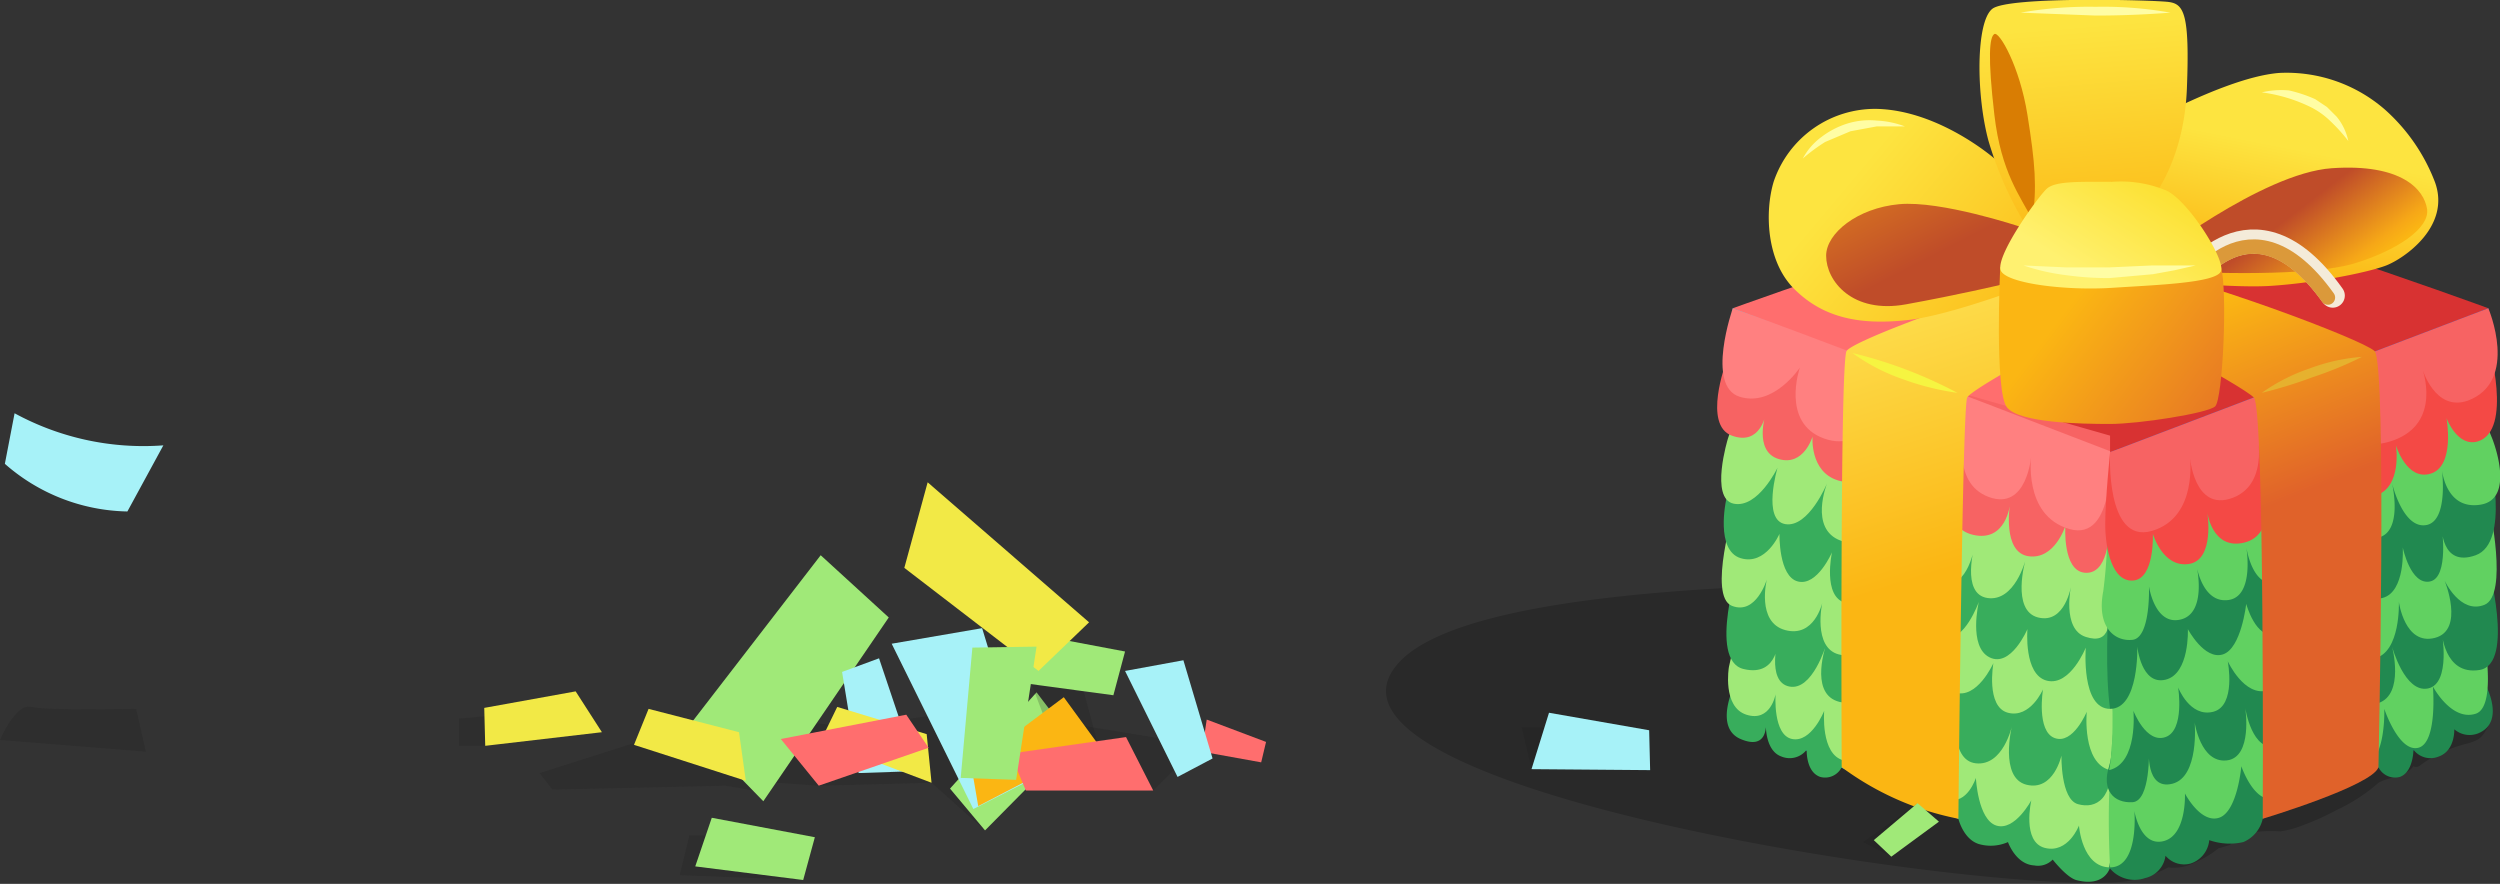 <svg xmlns="http://www.w3.org/2000/svg" xmlns:xlink="http://www.w3.org/1999/xlink" viewBox="0 0 257.1 90.9"><rect x="0" y="0" width="257.1" height="90.9" fill="#333333" stroke="none"/><defs><linearGradient id="d" x1="196.33" y1="31.22" x2="204.61" y2="57.22" gradientUnits="userSpaceOnUse"><stop offset="0" stop-color="#fddd4c"/><stop offset="1" stop-color="#fbb613"/></linearGradient><linearGradient id="a" x1="191.03" y1="17.46" x2="211.9" y2="35.01" gradientUnits="userSpaceOnUse"><stop offset="0" stop-color="#fde440"/><stop offset="1" stop-color="#fbb613"/></linearGradient><linearGradient id="c" x1="235.02" y1="51.42" x2="227.07" y2="31.38" gradientUnits="userSpaceOnUse"><stop offset="0" stop-color="#e0622a"/><stop offset="1" stop-color="#fbb613"/></linearGradient><linearGradient id="b" x1="198.9" y1="26.28" x2="186.73" y2="2.68" gradientUnits="userSpaceOnUse"><stop offset="0" stop-color="#bf4c29"/><stop offset=".83" stop-color="#f6a717"/><stop offset="1" stop-color="#fbb613"/></linearGradient><linearGradient id="e" x1="234.23" y1="14.94" x2="231.58" y2="28.19" xlink:href="#a"/><linearGradient id="f" x1="234.45" y1="23.07" x2="239.97" y2="30.22" xlink:href="#b"/><linearGradient id="g" x1="233.34" y1="46.51" x2="212.97" y2="31.11" xlink:href="#c"/><linearGradient id="h" x1="213.99" y1="2.61" x2="215.97" y2="26.79" xlink:href="#a"/><linearGradient id="i" x1="215.71" y1="29.22" x2="224.16" y2="16.05" gradientUnits="userSpaceOnUse"><stop offset="0" stop-color="#fff170"/><stop offset="1" stop-color="#fbdc20"/></linearGradient></defs><g data-name="Layer 2"><g data-name="Laag 1"><path d="M255.7 75c-.5 1-1 1.2-2.1 1.5a13.5 13.5 0 00-4.7 2.2.6.6 0 01-.7.1 2.2 2.2 0 01-.9.7c-.9.5-1.8.5-2.7 1a17.7 17.7 0 01-4.3 2.8 25.2 25.2 0 01-3.3 1.5 10.3 10.3 0 01-2.5.7 14.3 14.3 0 00-2.9.1 13.4 13.4 0 00-2.3 1.3l-1 .3h-.1a10.7 10.7 0 01-2.7 1.6 4.5 4.5 0 01-2.5.4 14.2 14.2 0 01-4.1 1.4c-12.5 1.8-87.3-9.2-75-22.5s102.8-6.3 102.8-6.3-8 14-17.1 22.6l5.3-2.4 1.7-.8a.2.2 0 01.2-.2c5.7-2.9 11.7-7.1 18.3-7.2a.7.7 0 01.6 1.2z" opacity=".2"/><path d="M208.1 42.8v-9.7l8.2-13.2c-6.4.4-38.1 11.8-38.1 11.8s32.9 14.6 38.7 14.8l-1.8-.7z" fill="#ff6e6e"/><path d="M255.9 31.7s-33.1-12.1-39.6-11.8l-8.2 13.2v9.7l6.7 3.2 1.8.9.4-.2c5.2-.1 38.9-15 38.9-15z" fill="#d83232"/><path d="M217 53.1l-38.1-14.3s-1.5 31.2.8 34.5 32.7 16.2 37.3 15.9z" fill="#21abe4"/><path d="M178.4 70.4s-2.2 4.4.6 5.6 2.6-1.5 2.6-1.5-.1 2.7 1.6 3.3a2.2 2.2 0 002.6-.7s-.1 2.3 1.4 2.8a1.9 1.9 0 002.2-1l5.5 1.5 6.5 3.8s.5 2.1 2.1 2.6a4.4 4.4 0 003-.2s.8 2.3 2.7 2.4a2.1 2.1 0 001.9-.6s1.4 1.8 2.4 2.1c3 .8 3.5-1.3 3.5-1.3l-.8-5-36.4-14.5z" fill="#38ad5c"/><path d="M178.8 64.1l-1 4.5s-.7 4.1 1.8 4.9 3-2.1 3-2.1-.3 4.2 1.7 4.6 3.3-2.9 3.3-2.9-.4 4.5 2 5.1 4.3-4 4.3-4-.5 5.5 1.7 6.1 2.9-2.8 2.9-2.8-.2 4.1 1.8 4.7 2.9-2.2 2.9-2.2.2 4.3 2.1 4.9 3.6-2.6 3.6-2.6-1 4.3 1.4 4.9 3.5-2.3 3.5-2.3.3 4.3 3.2 4.3V75.5z" fill="#a0e978"/><path d="M178.9 57.8s-3.3 10.1.4 11 3.6-3.3 3.6-3.3-1.3 4.6 1.1 5.1 3.8-4.3 3.8-4.3-1.7 4.8 1.1 5.8 3.4-3.3 3.4-3.3.2 3.8 2.6 4.7 3-4.3 3-4.3-2.6 6.6 0 7.3 3.3-3.7 3.3-3.7-.8 5.4 2 5.7 3.7-3.8 3.7-3.8-1.3 5.3 1.5 6 3.6-3 3.6-3-.1 4.5 1.7 5 3.8-.4 3.4-5.3-.2-8-.2-8z" fill="#38ad5c"/><path d="M178.4 52.1s-2.8 9.2-.3 10.2 3.6-2.7 3.6-2.7-1.1 4.4 1.9 5.2 3.8-2.8 3.8-2.8-1 4.6 1.7 5.3 3.5-3.3 3.5-3.3-.4 5.1 2 5.6 3.8-3.4 3.8-3.4.3 4.2 2.6 5 4-3 4-3-.8 4.5 1.5 5.1 3.6-2.4 3.6-2.4-.7 4.3 1.2 5 3.3-2.7 3.3-2.7-.5 5.3 2.4 6c.6-2.9.3-8.6 0-14.3z" fill="#a0e978"/><path d="M178.5 45.6l-1 5.9s-1.1 5.1 1.5 5.9 4-2.5 4-2.5-.1 4.4 1.9 4.9 3.5-3 3.5-3-1 4.6 1.4 5.2 3.8-3.8 3.8-3.8-.4 4.6 1.9 5.2 2.9-2.8 2.9-2.8-.4 4.3 1.6 4.9 3.5-3.6 3.5-3.6-1.1 4.6 1.1 5.7 3.9-2.9 3.9-2.9-.4 4.7 2 5.3 4-3.4 4-3.4-.5 6.3 2.5 6.3V58.6z" fill="#38ad5c"/><path d="M217 46.5l-38.8-14.8s-1 8.9-.2 10.1 32.1 14.8 39 14.8z" fill="#3accf2"/><path d="M179.4 40.1l-1.7 5s-1.9 6.2.6 6.7 4.5-3.7 4.5-3.7-1.6 5.4.8 5.8 4.3-4.2 4.3-4.2-1.9 4.7 1.4 5.9 4-4.4 4-4.4-.7 4.7 1.7 5.6 3-4.3 3-4.3-.8 6.6 1.8 7.4 3.3-3.9 3.3-3.9-1.5 5.1 1.3 5.5 3.9-3.9 3.9-3.9-1.5 5.2 1.3 5.9 3.4-3.3 3.4-3.3-1 4.5 1.5 5.3 2.6-1.2 2.6-4.9-.2-7.9-.2-7.9z" fill="#a0e978"/><path d="M178.5 33.9l-1 3.4s-2.4 6.4.6 7.5 3.5-2.3 3.5-2.3-1.3 3.9 1.3 4.7 3.5-2.3 3.5-2.3-.3 3.6 2.6 4.5 4.1-2.5 4.1-2.5.7 5.2 3.6 6 3.9-3.5 3.9-3.5-1.1 4.8 2.3 5.6 3.8-3.1 3.8-3.1-.8 4.9 1.9 5.3 3.8-3.1 3.8-3.1-.3 4.6 2 4.8 2.6-3.5 2.6-6v-8.1L196.7 39z" fill="#f76363"/><path d="M217 46.4c-17.9-6.9-31.8-12.2-38.8-14.7 0 0-2.8 8 .7 9.1s6.2-3 6.2-3-2 5.7 2.5 7.3 5.8-4.1 5.8-4.1-.4 6.7 4 8 4.7-5.1 4.7-5.1-1.6 5.7 2.4 7.2 4.4-4.3 4.4-4.3-.9 6.2 3.9 7.6 4.2-8 4.2-8" fill="#ff8080"/><path d="M217 32.4s-14.2 7.4-14.7 8.5-.9 43.3-.9 43.3a29.8 29.8 0 01-12-5.3s-.2-41.6.5-42.8 18.2-7.6 27.1-9.3z" fill="url(#d)"/><path d="M217 53.1l38.2-14.3s1.5 31.2-.9 34.5-32.7 16.2-37.3 15.9c.6-9.5.4-22.3 0-36.1z" fill="#1d35a9"/><path d="M217 46.5l38.9-14.8s1 8.9.2 10.1S224 56.6 217 56.6z" fill="#2e60cb"/><path d="M255.6 70.4s2.1 3.8-.7 5a2.4 2.4 0 01-2.5-.4s.1 2.2-1.6 2.8a2.2 2.2 0 01-2.6-.7s0 2.3-1.4 2.8a1.9 1.9 0 01-2.2-1l-5.5 1.5-6.4 3.8a3.4 3.4 0 01-2 2.4 6.3 6.3 0 01-3.5-.2 2.8 2.8 0 01-1.9 2.4 2.5 2.5 0 01-2.6-.8 2.7 2.7 0 01-2.1 2.3 3.3 3.3 0 01-3.7-1.1l.9-5 35.9-16z" fill="#218950"/><path d="M255.1 63.6s2 9-.5 9.8-4.4-2.8-4.4-2.8.5 5.8-1.5 6.3-3.5-4-3.5-4 .2 5.3-2.1 5.9-2.9-4.6-2.9-4.6.5 5.5-1.7 6.1-3-2.9-3-2.9.3 4.2-1.7 4.7-3.3-3.3-3.3-3.3-.4 4.7-2.3 5.3-3.5-2.5-3.5-2.5.2 4.3-2.2 4.9-3-3.1-3-3.1.5 5.8-2.5 5.8a92 92 0 01.3-13.8z" fill="#61d161"/><path d="M255.8 57.9s2.9 10.4-.8 11-3.9-4-3.9-4 1 5.4-1.4 5.9-3.7-4.3-3.7-4.3 1.3 4.9-1.4 5.8-4-4.2-4-4.2.7 4.6-1.6 5.5-3-4.2-3-4.2.8 6.5-1.8 7.3-3.3-3.9-3.3-3.9.8 5.1-1.9 5.4-3.3-3.9-3.3-3.9.5 5.6-2.3 6.3S221 77 221 77s.2 5.4-1.7 5.5-3.2-1.2-2.4-3.7.2-9.3.2-9.3z" fill="#218950"/><path d="M256 52.1s2 9.1-.5 10.1-4.1-2.5-4.1-2.5 2.1 5.1-1 5.9-3.7-3.7-3.7-3.7.2 5.2-2.5 5.8-4.6-3.5-4.6-3.5 1.1 5.1-1.3 5.7-3.6-3.8-3.6-3.8.9 4.2-1.5 4.9-4.1-3-4.1-3 .9 4.6-1.5 5.2-3.6-2.5-3.6-2.5.7 4.4-1.3 5.1-3.3-2.7-3.3-2.7.5 5.4-2.5 6.1c.6-3.1.3-8.8.1-14.5z" fill="#61d161"/><path d="M256 46.8s2.2 9-1.4 10.3-3.5-3-3.5-3 .8 5.3-1.2 5.7-2.8-3.5-2.8-3.5.3 4.6-2.1 5.2-3.4-4-3.4-4-.7 5.3-2.9 5.8-2.9-2.9-2.9-2.9.2 4.2-1.8 4.8-3-3.1-3-3.1-.5 4.6-2.4 5.2-3.6-2.6-3.6-2.6.2 4.6-2.3 5.2-2.9-3.4-2.9-3.4.2 6.4-2.8 6.4c-.5-3.6-.3-8.8 0-14.4z" fill="#218950"/><path d="M254.1 39.7l2.2 5.4s2.5 6.2-1.2 6.8-4-3.8-4-3.8.8 5.5-1.6 5.9-3.5-4.3-3.5-4.3 1.2 5.1-1.5 5.6-3.8-4-3.8-4 .6 4.6-1.7 5.5-3-4.2-3-4.2.8 6.6-1.8 7.3-3.2-3.7-3.2-3.7.9 5.1-1.8 5.5-3.3-3.5-3.3-3.5 1.1 4.8-1.6 5.5-3.3-3.4-3.3-3.4.2 5.3-1.7 5.5-3.7-1.4-3-5a53.4 53.4 0 00.4-8.7z" fill="#61d161"/><path d="M255.9 35.3s2.6 9-1.1 10.1c-2.1.6-3.2-2.4-3.2-2.4s.9 4.9-1.6 5.7-3.6-2.9-3.6-2.9.7 4.4-2.2 5.2-4.8-3.1-4.8-3.1.5 5-2.5 5.8-3.9-3.5-3.9-3.5 1.1 4.8-2.2 5.6-3.8-3.1-3.8-3.1.8 4.9-1.9 5.3-3.7-3.1-3.7-3.1.2 4.6-2 4.8-2.9-3.3-2.9-5.8.5-7.4.5-7.4l19.9-6.6z" fill="#f44945"/><path d="M217 46.5l38.9-14.8s3.2 7.5-2.1 9.5c-3.4 1.2-4.7-3.3-4.7-3.3s2.1 5.6-3 7.4-6-3.5-6-3.5 1 6-3.4 7.3S232 44 232 44s1.6 5.7-2.4 7.2-4.4-4.3-4.4-4.3.9 6.3-3.9 7.7-4.3-8.1-4.3-8.1" fill="#f76363"/><path d="M205.1 16.3s-5.6-4.9-12-5.1a11 11 0 00-10.7 7.5c-.9 3-.8 8.1 2.1 11s6.6 3.8 11.8 3.2 15.9-4.9 15.9-4.9l-.8-11.2z" fill="url(#a)"/><path d="M217 32.4s13.7 7.3 14.8 8.5.9 43.3.9 43.3 11.3-3.4 11.9-5.3c0 0 .9-41.6-.4-42.8S226 28.5 217 26.8z" fill="url(#c)"/><path d="M187.8 26.3c0 2.6 2.7 6 8.2 5s9.7-2 9.7-2l4.9-3-2.9-3s-8.1-2.7-12.4-2.3-7.5 3-7.5 5.3z" fill="url(#b)"/><path d="M216.5 15s11.5-7 17.9-7.5a15.4 15.4 0 0110.9 3.8 19.1 19.1 0 015.1 7.4c1.7 4.6-3.2 7.9-5 8.6s-7.2 1.8-11.9 2.1-15.1-.9-15.1-.9z" fill="url(#e)"/><path d="M221.1 26.8s11.5-9 18.7-9.5 9.5 2.2 9.8 4.2-3.2 4.3-7.5 5.6-15.1 1.1-21 .6z" fill="url(#f)"/><path d="M224.8 29.1s6.8-10.4 15.1 1.3" fill="none" stroke="#f4ebd9" stroke-linecap="round" stroke-miterlimit="10" stroke-width="2.484"/><path d="M225 29.8s6.3-10.5 14.4.8" fill="none" stroke="#db993a" stroke-linecap="round" stroke-miterlimit="10" stroke-width="1.49"/><path d="M214.4 22.7l-8.7 4.8s-.6 12.8.7 14.4 7.6 1.7 10.6 1.7 10-1.1 10.8-1.8 1.3-11.9.6-14.4-11.3-5.1-14-4.7z" fill="url(#g)"/><path d="M221.1 20.7s3.5-3.9 3.8-11.6-.3-8.7-1.9-8.9-16.4-.6-18.1.7-1.7 8.8-.4 13.6a36.7 36.7 0 004.1 9.1z" fill="url(#h)"/><path d="M209 22.6c-1.2-2.4-3.2-4.8-3.9-10.8s-.5-8 0-8.3 2.6 3.3 3.4 8.3 1 7.5.5 10.8z" fill="#d97d03"/><path d="M223.2 1.3c-2.6.2-5.1.3-7.7.3l-7.7-.3a40.6 40.6 0 017.7-.6 39.4 39.4 0 017.7.6z" fill="#fffda4"/><path d="M217.2 18.7c-3.3 0-5.8-.1-6.7.7s-5.5 7.2-4.7 8.5 6.8 2 11.4 1.7 10.7-.5 11.2-1.7-3.4-7.3-5.6-8.3a12.1 12.1 0 00-5.6-.9z" fill="url(#i)"/><path d="M190.5 36.3a46.2 46.2 0 0110.8 4.1 27 27 0 01-5.6-1.4 19.8 19.8 0 01-5.2-2.7z" fill="#f6f441"/><path d="M232.6 40.4a18.9 18.9 0 014.9-2.5 19.3 19.3 0 015.4-1.2 36.6 36.6 0 01-5.1 2.1 44.8 44.8 0 01-5.2 1.6z" fill="#e6b12e"/><path d="M208.1 27.3l4.4.2h4.4l4.4-.2h4.5l-2.2.5-2.2.4-4.5.4a31.5 31.5 0 01-4.4-.3 21.6 21.6 0 01-4.4-1zM185.4 16.3a6.6 6.6 0 011.9-2.2 8.7 8.7 0 012.7-1.4 7.7 7.7 0 013-.3 9.4 9.4 0 012.9.6H193l-2.7.5-2.6 1.1a18.8 18.8 0 00-2.3 1.7zM232.6 9.5a8.6 8.6 0 012.8-.2 14.3 14.3 0 012.7.9l1.2.8 1 1a5.8 5.8 0 011.2 2.5 17.1 17.1 0 00-1.8-2 8 8 0 00-2.1-1.5 16.2 16.2 0 00-5-1.5z" fill="#fffda4"/><path d="M1.5 42.5a27.7 27.7 0 0015.3 3.3l-3.7 6.8A19.6 19.6 0 01.5 47.7z" fill="#a7f2f8"/><path fill="#1d1d1b" opacity=".2" d="M121.5 76.3l-14-2.3-9.8-.7-10.2 1.5-10.8-1.3-5.8 1.1-15.4 4.9 1.3 1.7 17.8-.4 2.9.5 2.3-.8 4.4.3 11.6-.3 5.5 4.9 4.5-5.1 12.8 1 2.9-2.9v-2.1zM58.1 72.9l-10.9 1v2.8h2.7l8.2-3.8zM163.6 74.8h-7.1l1 4.3 6.1-4.3zM197.2 82.6l-5.6 4 2.9 1.5 2.7-5.5z"/><path fill="#a0e978" d="M78.5 82.4l12.9-18.9-7-6.4-13.5 17.5 7.6 7.8zM106.6 71.2l-8.9 9.9 3.6 4.3 9.1-9.2-3.8-5z"/><path fill="#a7f2f8" d="M90.4 67.7l3.9 11.6-6 .2-1.7-10.4 3.8-1.4z"/><path fill="#f2e946" d="M95.3 75.5l-9.2-2.8-1.7 3.5 11.4 4.3-.5-5z"/><path fill="#ff6e6e" d="M95.5 76.9l-11.3 3.9-3.9-4.8 12.9-2.5 2.3 3.4zM129.7 78.4l-6.1-1.1.5-3.3 6.1 2.3-.5 2.1z"/><path fill="#a0e978" d="M199.4 84.5l-4.9 3.6-1.8-1.7 4.5-3.8 2.2 1.9z"/><path fill="#1d1d1b" opacity=".2" d="M112.9 76.5l-2.6-9.7-4.7 2.3 3.6 9.4 3.7-2z"/><path fill="#f2e946" d="M76 75.3l-9.3-2.4-1.5 3.7 11.5 3.7-.7-5zM59.2 71.1l-9.4 1.7.1 3.9 12-1.4-2.7-4.2z"/><path fill="#a0e978" d="M103.4 70l11.1 1.5 1.2-4.5-10.6-2-1.7 5z"/><path fill="#a7f2f8" d="M121.1 79.9L115.7 69l6-1.1 3 10.1-3.6 1.9zM169.7 79.2l-12.2-.1 1.8-5.8 10.3 1.8.1 4.1zM100.1 83.2l-8.4-17 9.3-1.6 4.8 15.7-5.7 2.9z"/><path fill="#fbb613" d="M99.9 78.8l9.5-7.1 3.5 4.8-12.3 6.4-.7-4.1z"/><path fill="#f2e946" d="M93 58.4L106.8 69l5.2-5-16.6-14.4-2.4 8.8z"/><path fill="#ff6e6e" d="M103.9 77.5l11.9-1.7 2.8 5.5h-13.1l-1.6-3.8z"/><path fill="#a0e978" d="M106.6 66.5l-2.1 13.7-5.7-.2 1.2-13.4 6.6-.1z"/><path d="M75 85.9h-4.1l-1 4.1 12.7.5zM14 72.9s-9.2.2-10.8-.2S0 76.1 0 76.1l15 1.2z" fill="#1d1d1b" opacity=".2"/><path fill="#a0e978" d="M71.5 89.1l11.1 1.4 1.2-4.4-10.6-2-1.7 5z"/></g></g></svg>